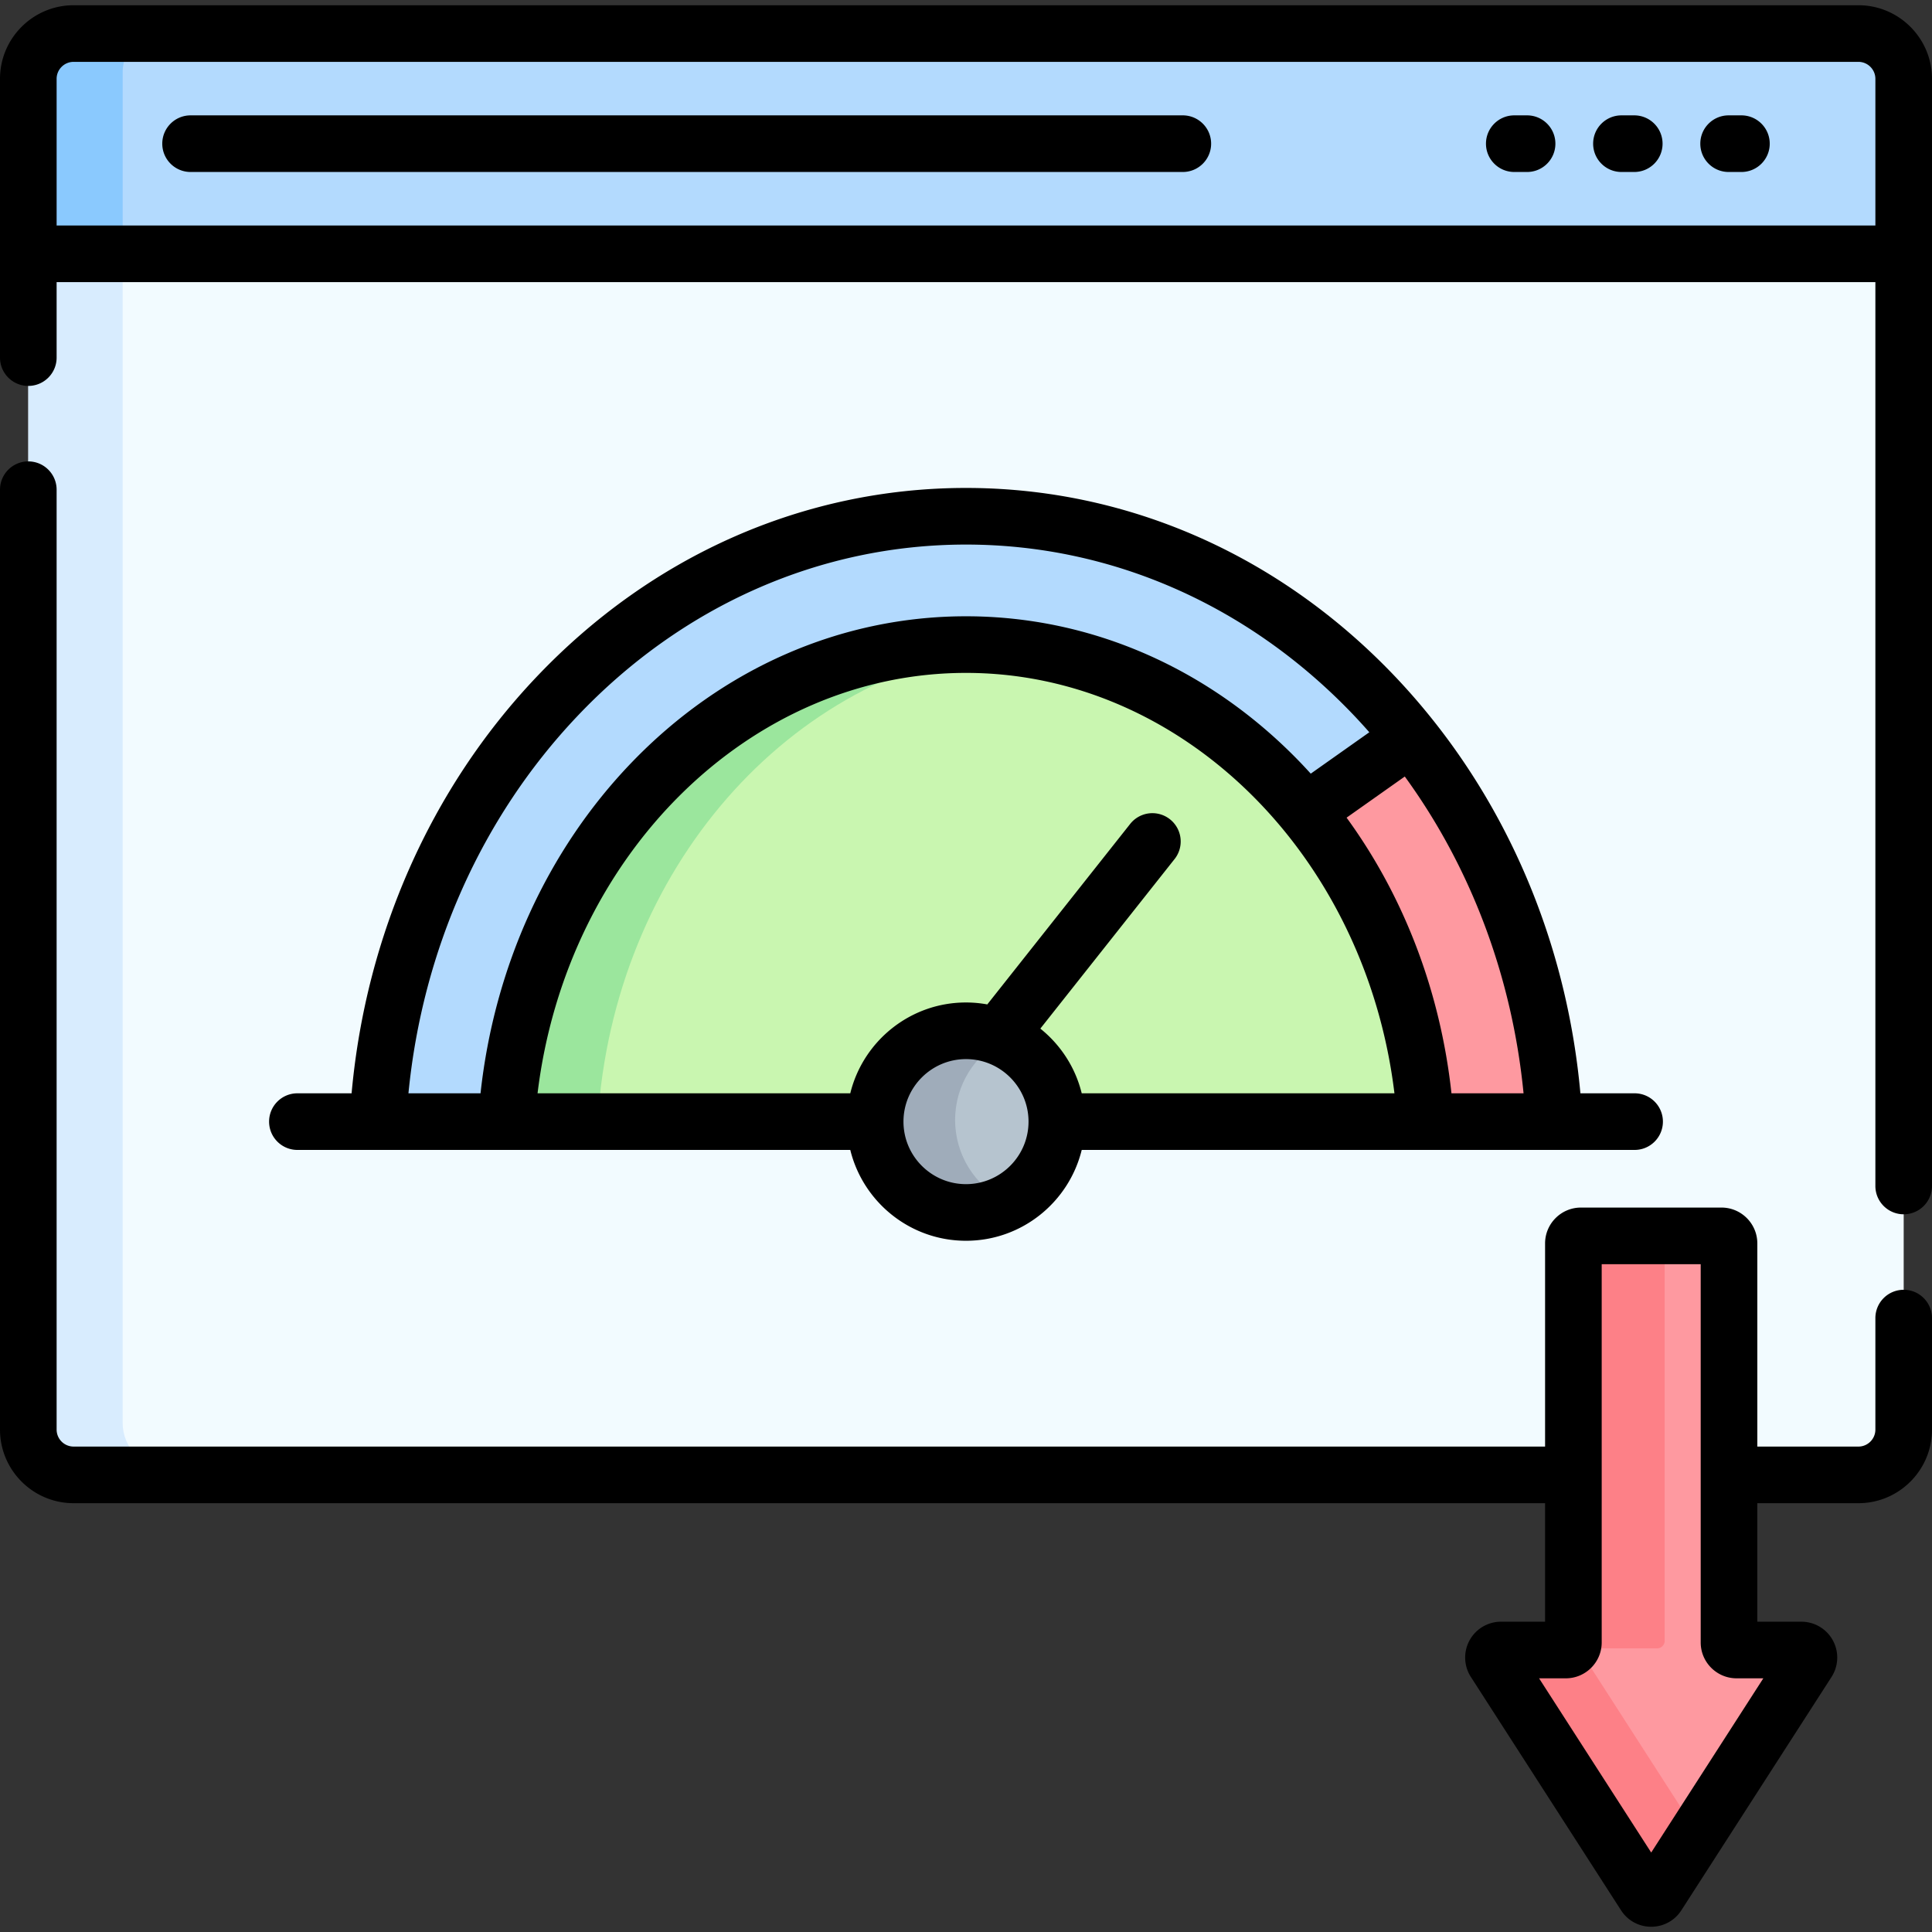 <?xml version="1.0" encoding="UTF-8"?>
<svg xmlns="http://www.w3.org/2000/svg" xmlns:xlink="http://www.w3.org/1999/xlink" version="1.1" width="512" height="512" x="0" y="0" viewBox="0 0 511.84 511.84" style="enable-background:new 0 0 512 512" xml:space="preserve" class="">
  <rect x="0" y="0" width="511.84" height="511.84" fill="#333333" stroke="none"/>
  <g>
    <path fill="#F2FBFF" d="M504.34 65.508v311.5c0 6.63-5.37 12-12 12H19.5c-6.63 0-12-5.37-12-12v-311.5l29.347-19.704 423.652-9.476z" opacity="1" data-original="#f2fbff"></path>
    <path fill="#D8ECFE" d="M44.5 389.008h-25c-6.63 0-12-5.37-12-12v-311.5l13.826-19.704L32.5 65.508v311.5c0 6.63 5.37 12 12 12z" opacity="1" data-original="#d8ecfe"></path>
    <path fill="#B3DAFE" d="M504.34 19.148v46.36H7.5v-46.36c0-6.62 5.37-12 12-12h472.84c6.63 0 12 5.38 12 12z" opacity="1" data-original="#b3dafe" class=""></path>
    <path fill="#8AC9FE" d="M44.5 7.148c-6.63 0-12 5.38-12 12v46.36h-25v-46.36c0-6.62 5.37-12 12-12z" opacity="1" data-original="#8ac9fe"></path>
    <path fill="#C9F6B0" d="M133.366 296.705c4.61-71.16 57.47-126.38 121.74-126.38s117.13 55.22 121.74 126.38z" opacity="1" data-original="#c9f6b0"></path>
    <path fill="#9BE69D" d="M267.606 171.039c-58.5 6.61-104.93 59.18-109.24 125.67h-25c4.61-71.16 57.47-126.38 121.74-126.38 4.22 0 8.39.24 12.5.71z" opacity="1" data-original="#9be69d"></path>
    <path fill="#B3DAFE" d="M410.906 296.705c-2.28-42.72-19-82.57-47.24-112.42-29.25-30.93-67.81-47.96-108.56-47.96s-79.31 17.03-108.56 47.96c-28.24 29.85-44.96 69.7-47.24 112.42h34.06c4.61-71.16 57.47-126.38 121.74-126.38s117.13 55.22 121.74 126.38z" opacity="1" data-original="#b3dafe" class=""></path>
    <path fill="#FE99A0" d="M410.906 296.709h-34.06c-2.05-31.71-13.68-60.24-31.64-82.14h.01l27.72-19.59h.01c22.61 28.36 35.94 63.92 37.96 101.73z" opacity="1" data-original="#fe99a0"></path>
    <circle cx="255.106" cy="296.703" r="24.065" fill="#B6C4CF" opacity="1" data-original="#b6c4cf"></circle>
    <path fill="#FE99A0" d="M457.249 434.686V328.971a2 2 0 0 0-2-2H418.02a2 2 0 0 0-2 2v105.715a2 2 0 0 1-2 2h-17.171c-1.583 0-2.538 1.751-1.682 3.082l39.786 61.82a2 2 0 0 0 3.364 0l39.786-61.82c.857-1.331-.099-3.082-1.682-3.082H459.25a2 2 0 0 1-2.001-2z" opacity="1" data-original="#fe99a0"></path>
    <path fill="#9FACBA" d="M266.106 318.109c-3.3 1.7-7.04 2.66-11 2.66-13.29 0-24.07-10.78-24.07-24.07s10.78-24.06 24.07-24.06c3.96 0 7.7.96 11 2.66-7.76 3.99-13.07 12.08-13.07 21.4s5.31 17.41 13.07 21.41z" opacity="1" data-original="#9facba"></path>
    <path fill="#FD8087" d="m449.136 484.779-10.82 16.81c-.79 1.22-2.58 1.22-3.36 0l-39.79-61.82c-.86-1.33.1-3.08 1.68-3.08h17.17a2 2 0 0 0 2-2v-105.72c0-1.1.9-2 2-2h25c-1.1 0-2 .9-2 2v105.72a2 2 0 0 1-2 2h-17.17c-1.58 0-2.54 1.75-1.68 3.08z" opacity="1" data-original="#fd8087"></path>
    <path d="M504.34 341.698a7.499 7.499 0 0 0-7.5 7.5v29.54c0 2.481-2.019 4.5-4.5 4.5h-26.776v-53.821c0-5.238-4.262-9.5-9.5-9.5h-37.229c-5.238 0-9.5 4.262-9.5 9.5v53.821H19.5a4.505 4.505 0 0 1-4.5-4.5v-249c0-4.143-3.358-7.5-7.5-7.5s-7.5 3.357-7.5 7.5v249c0 10.752 8.748 19.5 19.5 19.5h389.834v31.394h-11.671c-3.478 0-6.673 1.896-8.339 4.949s-1.532 6.767.351 9.691l39.786 61.822a9.46 9.46 0 0 0 7.987 4.357 9.464 9.464 0 0 0 7.989-4.359l39.786-61.82c1.882-2.925 2.016-6.639.35-9.691s-4.861-4.949-8.339-4.949h-11.671v-31.394h26.776c10.752 0 19.5-8.748 19.5-19.5v-29.54a7.499 7.499 0 0 0-7.499-7.5zm-37.186 102.934-29.705 46.157-29.706-46.157h7.091c5.238 0 9.5-4.262 9.5-9.5V334.917h26.229v100.215c0 5.238 4.262 9.5 9.5 9.5zM492.34 1.388H19.5C8.748 1.388 0 10.136 0 20.888v73.851c0 4.143 3.358 7.5 7.5 7.5s7.5-3.357 7.5-7.5V74.742h481.84v239.456c0 4.143 3.357 7.5 7.5 7.5s7.5-3.357 7.5-7.5V20.888c0-10.752-8.748-19.5-19.5-19.5zM15 59.742V20.888c0-2.481 2.019-4.5 4.5-4.5h472.84c2.481 0 4.5 2.019 4.5 4.5v38.854z" fill="#000000" opacity="1" data-original="#000000" class=""></path>
    <path d="M313.36 30.563H50.491c-4.142 0-7.5 3.357-7.5 7.5s3.358 7.5 7.5 7.5h262.87c4.143 0 7.5-3.357 7.5-7.5s-3.358-7.5-7.501-7.5zM461.35 30.563h-3.392c-4.143 0-7.5 3.357-7.5 7.5s3.357 7.5 7.5 7.5h3.392c4.143 0 7.5-3.357 7.5-7.5s-3.358-7.5-7.5-7.5zM432.958 30.563h-3.392c-4.143 0-7.5 3.357-7.5 7.5s3.357 7.5 7.5 7.5h3.392c4.143 0 7.5-3.357 7.5-7.5s-3.357-7.5-7.5-7.5zM404.566 30.563h-3.391c-4.143 0-7.5 3.357-7.5 7.5s3.357 7.5 7.5 7.5h3.391c4.143 0 7.5-3.357 7.5-7.5s-3.357-7.5-7.5-7.5zM225.262 304.648c3.375 13.795 15.837 24.065 30.658 24.065s27.282-10.27 30.658-24.065H433.05c4.143 0 7.5-3.357 7.5-7.5s-3.357-7.5-7.5-7.5h-14.36c-3.312-36.724-16.969-71.177-39.118-98.956l-.052-.064a174.047 174.047 0 0 0-9.592-11.051c-30.679-32.44-71.168-50.307-114.009-50.307s-83.33 17.866-114.008 50.306c-27.834 29.422-44.994 68.281-48.762 110.072H78.79c-4.142 0-7.5 3.357-7.5 7.5s3.358 7.5 7.5 7.5zm144.164-15h-82.849c-1.68-6.865-5.61-12.853-10.962-17.14l35.614-44.985a7.5 7.5 0 0 0-11.76-9.31l-37.91 47.886a31.573 31.573 0 0 0-5.639-.515c-14.821 0-27.281 10.27-30.657 24.064h-82.849c7.64-63.07 56.173-111.378 113.506-111.378 57.334.001 105.865 48.309 113.506 111.378zM255.92 313.714c-9.134 0-16.565-7.431-16.565-16.564s7.431-16.565 16.565-16.565 16.565 7.432 16.565 16.565-7.431 16.564-16.565 16.564zm128.613-24.066c-2.93-26.927-12.567-52.142-27.786-73.028l15.421-10.899c17.524 24.095 28.448 53.098 31.462 83.927zm-231.724-99.764c27.817-29.414 64.436-45.613 103.111-45.613s75.294 16.199 103.111 45.614a159.618 159.618 0 0 1 3.74 4.111l-15.517 10.966a135.505 135.505 0 0 0-2.686-2.884c-24.061-25.025-55.543-38.808-88.648-38.808s-64.588 13.782-88.649 38.808c-22.273 23.166-36.317 54.043-39.965 87.57h-19.098c3.709-37.928 19.381-73.105 44.601-99.764z" fill="#000000" opacity="1" data-original="#000000" class=""></path>
  </g>
</svg>
